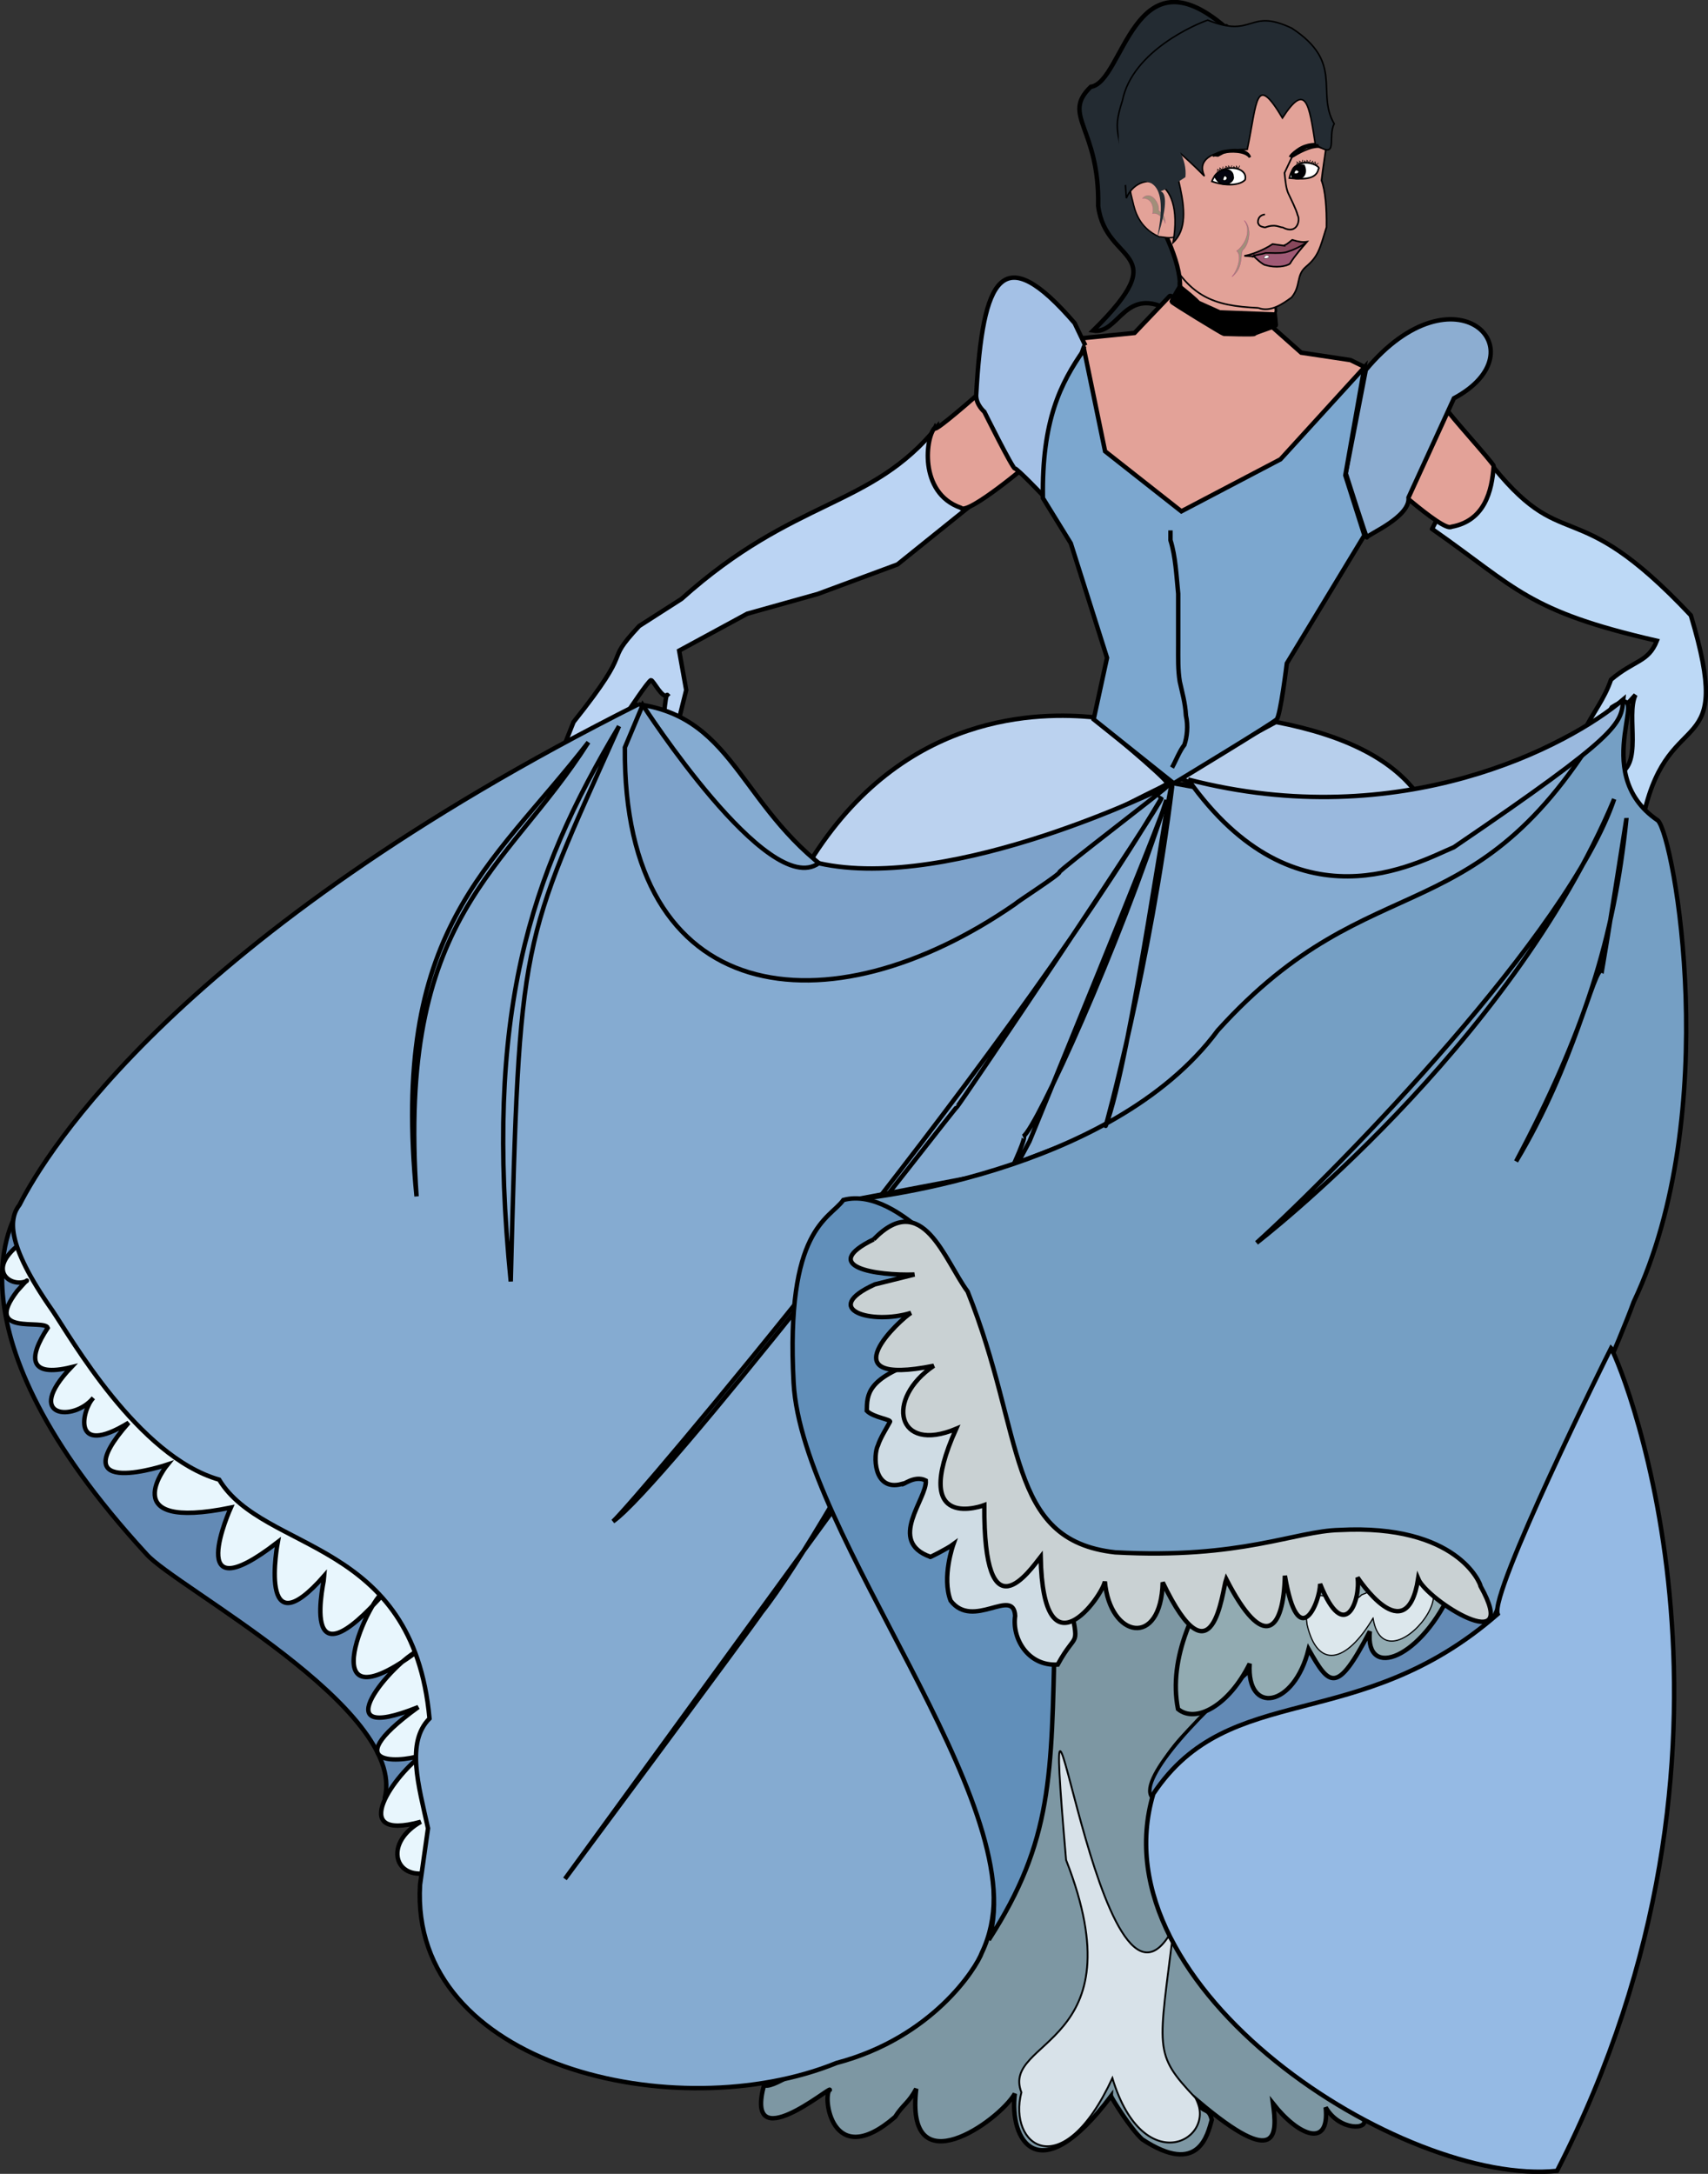 <?xml version="1.0" encoding="UTF-8" standalone="no"?>
<!-- Created with Sodipodi ("http://www.sodipodi.com/") -->
<svg
    xmlns:inkscape="http://www.inkscape.org/namespaces/inkscape"
    xmlns:rdf="http://www.w3.org/1999/02/22-rdf-syntax-ns#"
    xmlns="http://www.w3.org/2000/svg"
    xmlns:cc="http://creativecommons.org/ns#"
    xmlns:dc="http://purl.org/dc/elements/1.1/"
    xmlns:sodipodi="http://sodipodi.sourceforge.net/DTD/sodipodi-0.dtd"
    id="svg548"
    inkscape:version="0.48.3.1 r9886"
    viewBox="0 0 743.43 946.18"
    sodipodi:version="0.32"
    version="1.1"
    sodipodi:docname="_svgclean2.svg"
  >
  <rect x="0" y="0" width="743.43" height="946.18" fill="#333333" stroke="none"/>
  <sodipodi:namedview
      id="base"
      inkscape:window-x="0"
      inkscape:window-y="0"
      inkscape:window-height="645"
      inkscape:window-maximized="0"
      inkscape:zoom="0.22425739"
      showgrid="false"
      inkscape:current-layer="svg548"
      inkscape:cx="373.102"
      inkscape:cy="425.32021"
      inkscape:window-width="674"
  />
  <path
      id="path643"
      inkscape:connector-curvature="0"
      sodipodi:nodetypes="cccccccccc"
      style="fill-rule:evenodd;stroke:#000000;stroke-width:.871pt;fill:#e3a298"
      d="m550.73 125.92c-0.645-0.359-1.298-0.72-1.942-1.079 4.976 2.759 2.637 1.311-7.787-2.159-9.316-3.186-16.639-7.138-26.567-7.24-5.108 2.267-1.108 6.16-3.248 12.452 3.521 3.914-0.612 1.31 4.513 3.424 5.431 4.859 10.275 7.297 17.516 8.635 10.233 3.086 1.909 3.45 12.68 3.555 4.687-0.578 9.126-1.004 6.075-5.233-3.43-2.439 10.126 3.136-1.24-12.355z"
  />
  <path
      id="path612"
      inkscape:connector-curvature="0"
      sodipodi:nodetypes="ccscccccc"
      style="fill-rule:evenodd;stroke:#000000;stroke-width:.534pt;fill:#e2a298"
      d="m547.7 134.02c5.276 2.068 10.636-1.75 14.466-4.567 4.19-4.96 1.817-9.549 6.261-13.341 5.472-4.54 6.081-7.971 8.952-17.214 0.143-8.434-0.53-16.099-2.172-20.37 2.606-22.368 8.046-32.984-10.35-45.097-5.09-0.151-55.009 17.844-61.265 39 1.017 3.706 3.093 17.618 2.654 34.777 10.61 22.083 21.723 25.939 41.454 26.812z"
  />
  <path
      id="path640"
      inkscape:connector-curvature="0"
      sodipodi:nodetypes="ccccccccccccc"
      style="fill-rule:evenodd;stroke:#000000;stroke-width:1.444pt;fill:#232b32"
      d="m518.31 28.299c-0.145 0.218-1.931-7.594-2.076-7.376 1.233-1.856 20.837-11.658 17.142-9.096-40.171-34.655-44.222 24.048-58.599 25.955-13.007 12.57 3.884 17.585 3.22 51.87 3.267 26.092 34.139 18.311-2.2 54.234 11.423 1.918 13.615-20.417 34.031-8.319 15.872-17.451-23.29-63.427-19.461-69.19 2.041-2.581 3.063-6.034 5.119-9.127 2.92-8.067 4.931-16.836 8.649-24.373-0.049-1.478 18.855-8.132 18.795-9.618l-18.795 9.618c-0.049-1.478 13.916 1.631 14.175-4.578z"
  />
  <path
      id="path639"
      inkscape:connector-curvature="0"
      sodipodi:nodetypes="cccccccc"
      style="fill-rule:evenodd;stroke:#000000;stroke-width:.449pt;fill:#e3a298"
      d="m500.51 79.241c-1.976-0.865-2.711-2.753-4.682-3.681-6.556-0.172-3.409 9.386-2.764 12.125 0.823 3.645 2.541 11.4 11.492 15.371 1.282-0.082 5.159 1.091 7.237-0.217 2.154-1.191 2.216-4.251 2.764-5.41-3.543-5.696-2.506-9.363-5.105-12.989-3.396-2.332-2.484-7.579-8.942-5.198z"
  />
  <path
      id="path573"
      inkscape:connector-curvature="0"
      sodipodi:nodetypes="ccccccccccccccccccccc"
      style="fill-rule:evenodd;stroke:#000000;stroke-width:1.444pt;fill:#7d97a3"
      d="m413.33 602.77c-4.764-12.88 242.18 58.664 236.4 74.591 0 0-144.5 59.285-146.42 100.25-2.89 8.34-3.369 31.839-3.369 32.918 0 1.065 12.264 34.293 11.235 34.293-1.015 0 30.659 38.582 30.659 39.661 0 1.065 28.981 22.256 51.662 37.65 2.805 4.895-10.403 5.605-16.478-4.895 1.847 18.101-11.883 12.407-22.934-1.671 1.79 13.058 2.763 28.925-32.689-1.079 1.917 5.93 4.708 2.13 6.047 8.193-1.776 6.078-5.483 24.814-30.25 8.488-5.201-4.658-13.589-18.352-13.589-18.825-31.758 42.101-44.388 18.884-41.893-1.065-7.119 12.126-47.94 40.918-42.908-2.144-3.425 6.388-5.638 6.655-9.205 12.259-28.009 24.252-31.674-9.79-28.418-11.801 0.127-1.538-37.326 30.049-28.615-2.144 5.159 4.673 61.529-40.268 62.544-41.347 1.029-1.065 7.485-47.617 18.325-36.26l-0.113-227.07z"
  />
  <path
      id="path613"
      inkscape:connector-curvature="0"
      sodipodi:nodetypes="ccccc"
      style="fill-rule:evenodd;stroke:#a7387d;stroke-width:.075;fill:#a18f79"
      d="m497.21 86.328c4.619-0.216 5.052 4.79 4.425 6.668 2.107-0.523 4.574 1.449 5.578 4.308-0.008-3.653-1.495-4.287-2.932-5.762 0.674-2.641-3.224-9.146-7.071-5.214z"
  />
  <path
      id="path610"
      inkscape:connector-curvature="0"
      sodipodi:nodetypes="cccccc"
      style="fill-rule:evenodd;stroke:#000000;stroke-width:.604pt;fill:#f0f7fb;fill-opacity:.79"
      d="m510.95 838.67c-6.608 53.803-9.179 54.792 9.384 74.439 10.135 17.803-22.463 36.504-36.149-8.594-21.886 47.182-45.647 29.384-39.608 6.203-9.066-23.546 51.321-19.748 19.451-101.16-12.388-144.21 14.588 92.795 46.921 29.115z"
  />
  <path
      id="path605"
      inkscape:connector-curvature="0"
      sodipodi:nodetypes="cccccc"
      style="fill-rule:evenodd;stroke:#000000;stroke-width:1.13pt;fill:#638ab5"
      d="m682.18 711.67c-23.193-18.641-123.27 47.195-143.23 62.557-94.145 41.895 8.132-60.279 55.539-81.917 28.561-6.36 37.804-16.592 48.234-9.793 8.505-1.95 40.514-11.796 38.729-2.685l0.724 31.837z"
  />
  <path
      id="path575"
      inkscape:connector-curvature="0"
      sodipodi:nodetypes="ccccccc"
      style="fill-rule:evenodd;stroke:#000000;stroke-width:1.444pt;fill:#638ab5"
      d="m167.54 782.4c9.34-38.82-91.444-91.83-103.75-105.93-90.913-98.88-56.933-146.83-55.504-150.54 13.823 38.79 87.009 96.08 149.94 122.02 10.953 7.424 24.879 53.03 22.413 69.696 6.202 9.849 32.294 45.665 21.454 47.943l-34.549 16.814z"
  />
  <path
      id="path574"
      inkscape:connector-curvature="0"
      sodipodi:nodetypes="cccccccccccccccccccccc"
      style="fill-rule:evenodd;stroke:#000000;stroke-width:1.444pt;fill:#e8f6fd"
      d="m184.73 815.38c-13.546 1.701-17.098-13.62-1.565-22.433-32.999 9.05-10.713-21.413 1.085-29.369-5.723 3.002-40.78 7.424-2.185-20.57-43.359 17.494-10.276-20.23 0.141-24.652-49.632 37.074-20.016-26.722-14.307-25.731-39.074 45-26.557-5.93-26.557-6.995-29.545 33.924-20.439-14.433-20.439-14.433-41.936 32.489-20.425-15.01-20.425-15.01-51.479 10.499-27.586-18.722-27.586-18.722s-46.92 15.779-16.893-18.219c-25.261 15.498-20.228-5.797-15.394-10.795-8.51 10.499-30.574 8.636-9.604-13.354-18.587 4.496-18.796-4.155-10.215-17.154-1.431-4.008-28.602 3.919-13.283-16.075 5.311-6.004 4.088-4.288 4.088-4.288-6.673 3.002-17.909-4.51-3.066-16.075 1.022-1.079 64.367 86.806 65.381 88.95 1.029 2.144 79.699 37.517 79.699 37.517l32.689 39.661 8.176 47.159-9.74 60.586z"
  />
  <path
      id="path554"
      inkscape:connector-curvature="0"
      sodipodi:nodetypes="cccccccccccc"
      style="fill-rule:evenodd;stroke:#000000;stroke-width:1.444pt;fill:#bdd9f6"
      d="m623.33 230.23c36.946 25.82 41.386 35.728 97.84 48.667-3.764 9.435-9.684 8.252-19.96 16.932-3.017 8.74-7.485 13.679-12.672 23.927-1.452 1.523 12.686-4.422 11.657-4.422l11.657-12.88c-4.327 9.095 3.848 31.528-8.415 34.737 4.088 16.089 16.915 18.381 12.151 16.858 11.136-48.505 39.751-21.62 20.369-86.229-52.324-55.618-54.692-23.927-88.889-68.232l-9.191 2.144-14.547 28.496z"
  />
  <path
      id="path555"
      inkscape:connector-curvature="0"
      sodipodi:nodetypes="ccccccccccccccccccccc"
      style="fill-rule:evenodd;stroke:#000000;stroke-width:1.444pt;fill:#bbd4f3"
      d="m421.28 221.02-30.645 24.652-34.733 12.866-30.659 8.577-29.63 16.075 3.073 17.154-6.132 24.652-4.088 2.144v-8.577s1.015-17.154 2.044-16.075c-2.044 2.144-6.132-6.433-7.147-6.433-1.029 0-10.22 13.93-10.22 13.93l-7.161 5.353s-9.191 7.512-10.206 7.512c-1.029 0-11.249 4.288-11.249 4.288l5.117-12.866c27.924-35.018 11.911-23.942 28.601-41.806l18.395-11.786c49.378-44.305 82.405-39.306 111.36-75.034l2.044 17.154s11.235 20.363 11.235 18.219z"
  />
  <path
      id="path558"
      inkscape:connector-curvature="0"
      sodipodi:nodetypes="ccccccccc"
      style="fill-rule:evenodd;stroke:#000000;stroke-width:1.444pt;fill:#bbd2ef"
      d="m508.12 341.07-24.513 15.01-35.762 14.995-20.439 8.577s-18.395 3.224-19.41 3.224h-31.674s-23.977-6.433-23.977-7.512c41.033-66.576 101.6-65.156 123.09-63.233 0 0 32.689 26.796 32.689 28.94z"
  />
  <path
      id="path559"
      inkscape:connector-curvature="0"
      sodipodi:nodetypes="cccccccc"
      style="fill-rule:evenodd;stroke:#000000;stroke-width:1.444pt;fill:#b7cfec"
      d="m511.79 337.69c-1.029 0 25.965 11.431 25.965 11.431l24.513 1.065h21.454s27.586-2.144 27.586-1.065c0 1.065 7.231-1.641 6.202-2.721-10.53-15.054-30.602-26.086-62.121-32.149l-43.599 23.439z"
  />
  <path
      id="path560"
      inkscape:connector-curvature="0"
      sodipodi:nodetypes="cccccccccccccccc"
      style="fill-rule:evenodd;stroke:#000000;stroke-width:1.444pt;fill:#e3a298"
      d="m406.99 186.09c-2.594 5.309 43.923-36.881 43.923-36.881l42.908-4.288s14.307-14.995 15.322-16.075c1.029-1.065 22.483 12.866 22.483 12.866h21.454l13.278 11.786 21.454 3.224s41.893 20.363 41.893 21.428c0 1.079 20.439 23.587 20.439 24.652-0.733 10.928-3.947 23.897-18.395 26.485-3.609 2.588-32.689-24.341-32.689-24.341l-87.87 19.3-62.44-23.18s-27.628 23.439-30.518 19.964c-18.79-6.507-15.153-31.572-11.235-34.929z"
  />
  <path
      id="path557"
      inkscape:connector-curvature="0"
      sodipodi:nodetypes="ccccccc"
      style="fill-rule:evenodd;stroke:#000000;stroke-width:1.444pt;fill:#a4c1e6"
      d="m453.98 215.67s-11.249-11.786-12.264-11.786c-1.029 0-13.278-24.652-13.278-24.652s-3.552-3.002-3.552-7.083c2.847-52.009 11.404-68.01 42.852-31.513l4.623 9.657c-0.944-3.002-18.381 67.522-18.381 65.378z"
  />
  <path
      id="path561"
      inkscape:connector-curvature="0"
      sodipodi:nodetypes="cccccccccc"
      style="stroke:#000000;stroke-width:1.444pt;fill:none"
      d="m512.28 341.22c29.686 2.499 39.229 5.93 61.163 8.932l56.257-4.791s57.216-25.731 57.216-24.652c0 1.065 18.381-15.01 18.381-15.01v6.433s-7.147 11.786-7.147 12.866c0 1.065-14.307 13.93-14.307 15.01-2.382 0.059-6.202 4.643-19.128 15.646-97.685 41.85-130.06-2.795-152.43-14.433z"
  />
  <path
      id="path634"
      style="fill-rule:evenodd;stroke:#000000;stroke-width:1.444pt;fill:#000000"
      inkscape:connector-curvature="0"
      d="m513.52 124.77c7.556 6.063 8.007 6.995 8.007 6.995l9.332 4.2 24.02 0.932s0.451 4.2 0.451 4.658c0 0.473-9.346 3.268-9.346 3.741 0 0.458-12.898 0-13.335 0-0.451 0-22.68-13.531-22.68-14.004 0-0.458 2.664-5.131 3.552-6.521z"
  />
  <path
      id="path563"
      inkscape:connector-curvature="0"
      sodipodi:nodetypes="ccccccccccccccccccccccc"
      style="fill-rule:evenodd;stroke:#000000;stroke-width:1.444pt;fill:#85abd1"
      d="m277.84 306.55c-200.19 100.61-257.86 195.2-269.31 217.8-4.294 5.501-6.651 16.208 14.299 46.079 7.947 11.683 37.157 63.441 72.561 73.6 19.495 32.149 84.336 25.14 91.554 103.96-10.332 10.366-4.764 29.088-0.648 47.795l-3.468 24.533c-4.708 79.19 111.81 105.9 181.3 77.593 41.668-10.973 60.81-41.273 63.277-48.091 28.375-59.492-67.957-157.18-80.714-267.59-0.663 0-1.212-29.118 12.264-47.159 4.722-13.102 11.235-12.866 12.264-12.866 1.015 0 56.187-10.721 57.216-10.721 1.015 0 83.773-32.149 83.773-32.149l66.406-41.806s64.362-52.512 65.391-52.512c1.015 0 63.333-77.179 63.333-77.179l-73.553 37.517-67.435 4.288c-2.692 1.405-55.82-8.917-56.835-8.917-1.029 0-68.831 34.634-68.831 34.634s-56.398 9.435-74.582 7.438c-43.909-28.999-44.896-70.169-88.269-76.247z"
  />
  <path
      id="path596"
      inkscape:connector-curvature="0"
      sodipodi:nodetypes="cccc"
      style="stroke:#000000;stroke-width:1.444pt;fill:none"
      d="m505.42 347.55c-70.1 118.08-229.85 306.89-238.62 314.67 22.24-15.56 148.97-180.33 149.64-180.33 0.677 0 90.313-133.65 88.974-134.35z"
  />
  <path
      id="path598"
      inkscape:connector-curvature="0"
      sodipodi:nodetypes="ccccccc"
      style="stroke:#000000;stroke-width:1.444pt;fill:none"
      d="m507.43 348.95c-20.214 62.938-55.947 141.43-62.008 145.68 6.061-1.42-82.913 168.3-113.91 207.19-4.722 7.069-85.605 115.97-85.605 115.97l115.26-158.4 86.95-162.65s60.669-147.79 59.316-147.79z"
  />
  <path
      id="path564"
      inkscape:connector-curvature="0"
      sodipodi:nodetypes="ccccccccccccc"
      style="fill-rule:evenodd;stroke:#000000;stroke-width:1.444pt;fill:#759fc4"
      d="m370.2 522.21c3.073 0 113.22-10.721 159.85-73.733 68.619-75.877 113.39-37.754 171.52-140.63 19.875-12.718-11.587 27.875 20.087 49.303 7.147 7.497 28.53 127-10.558 209.5-13.349 36.497-62.995 140.99-62.995 142.05 0 1.079-24.527-36.438-24.527-36.438h-55.172l-79.685 7.497-35.409-12.984c-52.55-35.743-30.687-72.994-42.062-120.09l-11.418-12.688-29.63-11.786z"
  />
  <path
      id="path568"
      inkscape:connector-curvature="0"
      sodipodi:nodetypes="ccccc"
      style="fill-rule:evenodd;stroke:#000000;stroke-width:1.444pt;fill:#95bae4"
      d="m701.23 586.79c5.709 9.997 71.453 172.83-23.512 358.09-66.745 6.906-201.01-79.219-175.72-164.1 33.238-50.013 89.199-25.184 149.88-78.243-3.609-9.095 47.433-112.03 49.35-115.75z"
  />
  <path
      id="path572"
      inkscape:connector-curvature="0"
      sodipodi:nodetypes="cccccc"
      style="fill-rule:evenodd;stroke:#000000;stroke-width:1.444pt;fill:#618fba"
      d="m430.47 844.2c27.755-43.077 27.177-71.337 28.615-132.28-4.342-8.651-48.222-164.28-59.358-177.49-5.822-4.791-19.593-15.66-32.646-12.126-6.104 8.518-25.26 12.097-21.651 79.545 3.623 66.694 103.11 181.89 85.041 242.35z"
  />
  <path
      id="path570"
      inkscape:connector-curvature="0"
      sodipodi:nodetypes="ccccccc"
      style="fill-rule:evenodd;stroke:#000000;stroke-width:1.444pt;fill:#92abb2"
      d="m534.44 678.07c-14.871 20.26-26.035 43.639-21.708 65.792 7.654 6.374 22.088-1.361 31.209-19.742-1.466 22.433 19.368 19.165 25.641-6.314 9.134 16.208 12.278 19.845 26.656-7.749-2.157 21.487 22.821 11.771 36.029-18.988l-97.826-12.999z"
  />
  <path
      id="path571"
      inkscape:connector-curvature="0"
      sodipodi:nodetypes="ccccccccccccc"
      style="fill-rule:evenodd;stroke:#000000;stroke-width:1.444pt;fill:#cfdce4"
      d="m465.65 696.45c4.032 22.67 3.397 12.156-5.272 28.068-13.011 0.769-19.96-11.475-18.522-21.206-0.719-12.747-18.325 6.211-28.079-6.61-3.975-10.159 1.198-24.578 1.198-24.578-2.523 1.893-11.192 6.255-10.036 5.486-19.086-6.817-1.255-25.332-1.973-33.214-5.061-2.603-10.403 2.573-10.403 1.508-12.644 3.475-12.503-12.866-10.403-16.829 1.015-3.224 3.792-7.572 5.173-10.159 1.015-1.079-7.161-1.893-10.05-4.865 0.141-7.039-0.099-14.078 23.16-21.886 53.396 58.265 44.304 69.149 65.208 104.28z"
  />
  <path
      id="path611"
      inkscape:connector-curvature="0"
      sodipodi:nodetypes="cccc"
      style="fill-rule:evenodd;stroke:#000000;stroke-width:.388pt;fill:#f0f7fb;fill-opacity:.79"
      d="m597.63 704.32c-11.727 19.702-24.122 22.307-28.705 2.829-3.333-24.6 15.887-4.289 23.729-12.984 64.183-26.96 10.853 45.6 4.976 10.155z"
  />
  <path
      id="path569"
      inkscape:connector-curvature="0"
      sodipodi:nodetypes="cccccccccccccccccccc"
      style="fill-rule:evenodd;stroke:#000000;stroke-width:1.444pt;fill:#c9d1d3"
      d="m380.29 539.42c-24.302 11.934 1.24 15.897 17.747 15.32l-17.254 4.288c-24.203 10.987-1.226 17.716 15.745 12.407-3.975 2.277-37.397 32.504 9.924 23.025-21.327 14.448-16.281 38.375 9.726 27.432-20.594 45.843 12.264 33.214 12.264 33.214-0.366 57.984 19.763 28.511 24.513 22.507 1.142 53.503 26.867 17.095 27.952 10.721 2.157 24.696 24.457 29.118 25.175 0.384 22.032 45.917 25.838 3.845 27.642-1.449 16.464 32.105 24.978 22.522 25.542-1.449 5.779 34.471 15.322 11.549 15.322 3.594 10.84 26.899 17.733 6.625 16.295-2.839 0 0 21.327 32.711 26.388 0.562 3.975 9.538 44.882 35.062 27.177 3.283 0-1.065-10.065-27.195-61.36-24.489-19.509 0.444-42.838 12.762-97.742 9.73-47.673-5.309-38.99-50.738-64.165-113.51-10.121-13.649-19.579-44.704-40.892-22.729z"
  />
  <path
      id="path556"
      inkscape:connector-curvature="0"
      sodipodi:nodetypes="cccccc"
      style="fill-rule:evenodd;stroke:#000000;stroke-width:1.444pt;fill:#8cadd1"
      d="m613.08 216.52c0.888 8.503-18.113 16.296-18.113 17.361 0 1.065-9.205-27.861-9.205-27.861l8.725-45.015c38.679-46.39 76.88-8.267 38.355 12.348l-19.763 43.166z"
  />
  <path
      id="path553"
      inkscape:connector-curvature="0"
      sodipodi:nodetypes="ccccccccccccccc"
      style="fill-rule:evenodd;stroke:#000000;stroke-width:1.444pt;fill:#7ca7cf"
      d="m510.89 340.95s43.148-26.116 44.811-27.861c1.649-1.745 4.412-24.371 4.412-24.371l33.76-55.721-8.303-26.116 8.303-47.011-36.523 40.046-43.148 22.64-33.196-26.13-9.148-44.29c-10.304 14.729-18.438 30.981-17.916 64.653l12.137 19.683 15.773 49.836-5.822 26.781 34.859 27.861z"
  />
  <path
      id="path562"
      inkscape:connector-curvature="0"
      sodipodi:nodetypes="ccccccc"
      style="fill-rule:evenodd;stroke:#000000;stroke-width:1.444pt;fill:#7da2ca"
      d="m508.12 342.13s-93.541 46.656-151.76 33.584c-21.99 15.927-76.612-68.868-76.612-68.868l-7.767 18.5c-0.959 114 88.636 124.31 169.73 68.232 1.015-1.065 19.41-12.851 19.41-13.93 0-1.065 48.011-37.517 46.996-37.517z"
  />
  <path
      id="path595"
      inkscape:connector-curvature="0"
      sodipodi:nodetypes="cccc"
      style="fill-rule:evenodd;stroke:#000000;stroke-width:1.444pt;fill:#9ab9de"
      d="m517.16 339.29c47.01 66.383 99.729 36.171 115.66 29.458 72.82-49.51 72.792-53.621 73.75-64.328-23.836 20.289-96.98 58.827-189.41 34.87z"
  />
  <path
      id="path599"
      inkscape:connector-curvature="0"
      sodipodi:nodetypes="ccc"
      style="stroke:#000000;stroke-width:1.444pt;fill:none"
      d="m510.19 342.38c-9.444 77.09-28.981 148.5-28.981 147.81 10.783-26.885 28.981-159.83 28.981-147.81z"
  />
  <path
      id="path601"
      style="stroke:#000000;stroke-width:1.444pt;fill:none"
      inkscape:connector-curvature="0"
      d="m509.46 230.85v4.244c2.255 7.29 2.58 15.409 3.369 23.335v22.64c0 5.264-0.155 10.514 0.677 15.557 1.114 5.102 2.368 9.169 2.692 14.847 1.029 4.422 0.479 9.316-0.677 12.732-2.002 2.425-4.017 7.542-5.385 9.893"
  />
  <path
      id="path604"
      style="stroke:#000000;stroke-width:1.444pt;fill:none"
      inkscape:connector-curvature="0"
      d="m726.94 141.77"
  />
  <path
      id="path606"
      inkscape:connector-curvature="0"
      sodipodi:nodetypes="ccc"
      style="stroke:#000000;stroke-width:1.444pt;fill:none"
      d="m702.59 347.8c-45.36 108.23-155.64 193.14-155.64 193.14 36.46-32.96 136.08-135.29 155.64-193.14z"
  />
  <path
      id="path607"
      inkscape:connector-curvature="0"
      sodipodi:nodetypes="cccc"
      style="stroke:#000000;stroke-width:1.444pt;fill:none"
      d="m707.94 356.2c-8.007 51.314-10.671 66.25-10.671 66.25-3.566-1.863-11.573 40.12-37.368 83.035 29.362-55.351 42.697-96.728 48.039-149.28z"
  />
  <path
      id="path608"
      inkscape:connector-curvature="0"
      sodipodi:nodetypes="ccc"
      style="stroke:#000000;stroke-width:1.444pt;fill:none"
      d="m269.45 316.08c-39.13 65.304-58.71 125.03-47.137 241.67 3.848-152.09 4.144-145.56 47.137-241.67z"
  />
  <path
      id="path609"
      inkscape:connector-curvature="0"
      sodipodi:nodetypes="ccc"
      style="stroke:#000000;stroke-width:1.444pt;fill:none"
      d="m256.09 323.07c-42.936 55.307-86.338 81.023-74.779 197.66-8.542-123.08 38.468-140.55 74.779-197.66z"
  />
  <path
      id="path617"
      inkscape:connector-curvature="0"
      sodipodi:nodetypes="cccccccccccc"
      style="stroke:#000000;stroke-width:.534pt;fill-opacity:0"
      d="m550.59 93.323c-3.342 0.447-3.046 3.388-3.046 3.646 0.44 1.142 0.832 1.621 3.051 2.025 4.693-1.664 5.853-0.102 7.744 0.011 6.399 3.361 7.691-3.339 6.484-5.316-0.577-2.515-3.178-7.535-4.105-9.598-0.927-2.068-1.208-4.966-1.621-8.844l3.221-6.808c6.15-3.7 9.238-4.443 11.606-4.443 4.947 1.923 1.637-2.391-1.091-1.47-2.463 0.054-7.072 0.404-10.938 5.187l0.313 0.754"
  />
  <path
      id="path618"
      inkscape:connector-curvature="0"
      sodipodi:nodetypes="ccc"
      style="fill-rule:evenodd;stroke:#000000;stroke-width:.534pt;fill:#ffffff"
      d="m527.48 78.953c6.049 2.16 12.194 1.75 14.456-0.679 1.642-6.054-11.256-7.874-14.456 0.679z"
  />
  <path
      id="path619"
      inkscape:connector-curvature="0"
      sodipodi:nodetypes="ccc"
      style="fill-rule:evenodd;stroke:#000000;stroke-width:.534pt;fill:#ffffff"
      d="m561.23 77.504c5.09 0.452 11.643 1.05 12.665-3.975 1.743-1.179-10.308-7.266-12.665 3.975z"
  />
  <path
      id="path630"
      style="stroke:#000000;stroke-width:.534pt;fill:none"
      inkscape:connector-curvature="0"
      d="m556.82 111.63"
  />
  <path
      id="path616"
      inkscape:connector-curvature="0"
      sodipodi:nodetypes="ccccccccc"
      style="fill-rule:evenodd;stroke:#000000;stroke-width:.534pt;fill:#88485c"
      d="m558.69 106.9-4.783-0.662c-4.365 2.962-10.409 4.966-12.3 5.111l6.017 0.447 4.778 1.6 10.027-0.7 6.505-7.487c-2.039 0.296-3.475 0.081-6.489-0.808-2.294 1.923-2.59 2.058-3.756 2.499z"
  />
  <path
      id="path615"
      inkscape:connector-curvature="0"
      sodipodi:nodetypes="ccccccc"
      style="fill-rule:evenodd;stroke:#000000;stroke-width:.534pt;fill:#a05a75"
      d="m545.74 111.43c0.106 0.404 4.195 4.126 5.212 3.975 4.222 1.336 9.116 0.522 10.53-0.662 1.568-2.812 6.77-8.903 6.77-8.903-4.216 2.812-8.687 4.013-8.793 4.013-3.019 0.528-5.742 0.172-8.613 0.253-2.431 0.84-3.84 0.636-5.106 1.325z"
  />
  <path
      id="path621"
      inkscape:connector-curvature="0"
      sodipodi:nodetypes="ccc"
      style="fill-rule:evenodd;stroke:#000000;stroke-width:.534pt;fill:#000004"
      d="m567.56 71.984c-2.034-0.587-6.229 0.016-5.064 5.154 3.056 1.885 7.103-0.566 5.064-5.154z"
  />
  <path
      id="path620"
      inkscape:connector-curvature="0"
      sodipodi:nodetypes="ccc"
      style="fill-rule:evenodd;stroke:#000000;stroke-width:.534pt;fill:#00000c;fill-opacity:.983"
      d="m528.69 76.598c3.311 6.803 8.978 2.144 7.961 0.113-0.037-3.145-4.873-4.368-7.961-0.113z"
  />
  <path
      id="path635"
      inkscape:connector-curvature="0"
      sodipodi:nodetypes="ccc"
      style="fill-rule:evenodd;stroke:#000000;stroke-width:.328pt;fill:#ffffff"
      d="m563.12 75.479c1.063 0.44 2.176 0.163 2.343-0.837-0.589-0.5-1.629-1.617-2.343 0.837z"
  />
  <path
      id="path636"
      inkscape:connector-curvature="0"
      sodipodi:nodetypes="ccc"
      style="fill-rule:evenodd;stroke:#000000;stroke-width:.346pt;fill:#ffffff"
      d="m532.15 78.38c0.939 0.553 1.921 0.205 2.069-1.053-0.521-0.629-1.438-2.035-2.069 1.053z"
  />
  <path
      id="path638"
      inkscape:connector-curvature="0"
      sodipodi:nodetypes="ccccccccccc"
      style="fill-rule:evenodd;stroke:#000000;stroke-width:.495pt;fill:#232b32"
      d="m558.2 51.347c10.257-15.901 11.596-6.118 14.325 11.516 10.514 6.962 5.112-3.054 8.206-8.983-8.071-13.839 4.555-26.553-18.477-41.62-18.99-9.014-16.26 4.689-36.57-3.497-4.39 1.471-32.74 13.145-37.14 35.016-5.061 15.742-0.201 11.767 1.713 42.473 5.154-12.415 25.597-10.927 20.354 19.329 12.157-11.461-4.77-38.365 3.047-38.946 25.747 22.933-9.171-1.189 29.244-1.634 4.363-20.784 3.413-33.546 15.298-13.653z"
  />
  <path
      id="path641"
      inkscape:connector-curvature="0"
      sodipodi:nodetypes="cccccc"
      style="fill-rule:evenodd;stroke:#000000;stroke-width:.796pt;fill:#232b32"
      d="m572.12 63.975c-0.108 0-1.475-0.915-1.396-0.915 6.223 0.406 0.246-0.116-1.327 0.219-1.445 0.387-6.036 2.229-7.698 4.677 1.425 0.812 5.122-3.556 7.324-3.904 0.128-0.251 2.92 0.071 3.097-0.077z"
  />
  <path
      id="path642"
      inkscape:connector-curvature="0"
      sodipodi:nodetypes="cccccc"
      style="fill-rule:evenodd;stroke:#000000;stroke-width:.796pt;fill:#232b32"
      d="m529.8 67.802c0.098-0.048 0.966-1.484 0.895-1.449-5.473 3.134-0.269 0.004 1.291-0.392 1.465-0.292 10.531-2.232 12.049 2.486-1.936-2.954-8.925-2.781-11.069-2.113-0.217-0.171-2.946 1.524-3.166 1.468z"
  />
  <path
      id="path644"
      inkscape:connector-curvature="0"
      sodipodi:nodetypes="ccc"
      style="fill-rule:evenodd;stroke:#000000;stroke-width:.098pt;fill:#ffffff"
      d="m550.14 112.43c0.885 0.087 2.025 0.203 2.202-0.767 0.303-0.228-1.792-1.402-2.202 0.767z"
  />
  <path
      id="path645"
      inkscape:connector-curvature="0"
      sodipodi:nodetypes="ccccc"
      style="fill-rule:evenodd;stroke:#a7387d;stroke-width:.109;fill:#a18f79"
      d="m541.55 95.931c3.629 5.033-0.422 11.413-3.315 13.302 2.191 1.439 1.008 7.673-2.042 11.239 4.803-3.621 3.687-8.608 4.596-11.487 3.067-2.438 4.232-10.176 0.76-13.054z"
  />
  <path
      id="path648"
      inkscape:connector-curvature="0"
      sodipodi:nodetypes="cccc"
      style="stroke:#000000;stroke-width:.19pt;fill:none"
      d="m533.05 73.14c0 0.006 0.715-0.14 0.536-0.896 0.323 0.356 0.999 1.634 1.142-0.076 1.066 1.454 0.822 1.061 1.501-0.191"
  />
  <path
      id="path649"
      inkscape:connector-curvature="0"
      sodipodi:nodetypes="cccc"
      style="stroke:#000000;stroke-width:.198pt;fill:none"
      d="m529.62 74.668c0.002 0.007 0.65-0.365 0.273-1.097 0.406 0.272 1.401 1.395 1.077-0.429 1.417 1.187 1.076 0.853 1.391-0.658"
  />
  <path
      id="path650"
      inkscape:connector-curvature="0"
      sodipodi:nodetypes="cccc"
      style="stroke:#000000;stroke-width:.19pt;fill:none"
      d="m536.45 73.266c0 0.006 0.715-0.14 0.536-0.896 0.323 0.356 0.999 1.634 1.142-0.076 1.066 1.454 0.822 1.061 1.501-0.191"
  />
  <path
      id="path651"
      inkscape:connector-curvature="0"
      sodipodi:nodetypes="cccc"
      style="stroke:#000000;stroke-width:.19pt;fill:none"
      d="m564.21 71.525c0.001 0.006 0.665-0.324 0.329-1.012 0.389 0.261 1.32 1.324 1.093-0.375 1.347 1.132 1.025 0.814 1.417-0.58"
  />
  <path
      id="path652"
      inkscape:connector-curvature="0"
      sodipodi:nodetypes="cccc"
      style="stroke:#000000;stroke-width:.19pt;fill:none"
      d="m567.21 70.748c0 0.006 0.715-0.14 0.536-0.896 0.323 0.356 0.999 1.634 1.142-0.076 1.066 1.454 0.822 1.061 1.501-0.191"
  />
  <path
      id="path653"
      inkscape:connector-curvature="0"
      sodipodi:nodetypes="cccc"
      style="stroke:#000000;stroke-width:.19pt;fill:none"
      d="m570.53 70.647c-0.002 0.006 0.708 0.18 0.808-0.594 0.172 0.467 0.347 1.936 1.079 0.423 0.472 1.799 0.385 1.332 1.449 0.472"
  />
  <path
      id="path654"
      inkscape:connector-curvature="0"
      sodipodi:nodetypes="ccccc"
      style="fill-rule:evenodd;fill:#232b32"
      d="m489.5 80.618c7.191-2.605 20.45-6.526 14.077 23.326 11.2-34.096-10.085-11.705 12.399-26.851 1.579-15.628-19.301-29.799-26.931-28.497-2.637 1.758-3.124 20.106 0.455 32.023z"
  />
</svg
>
